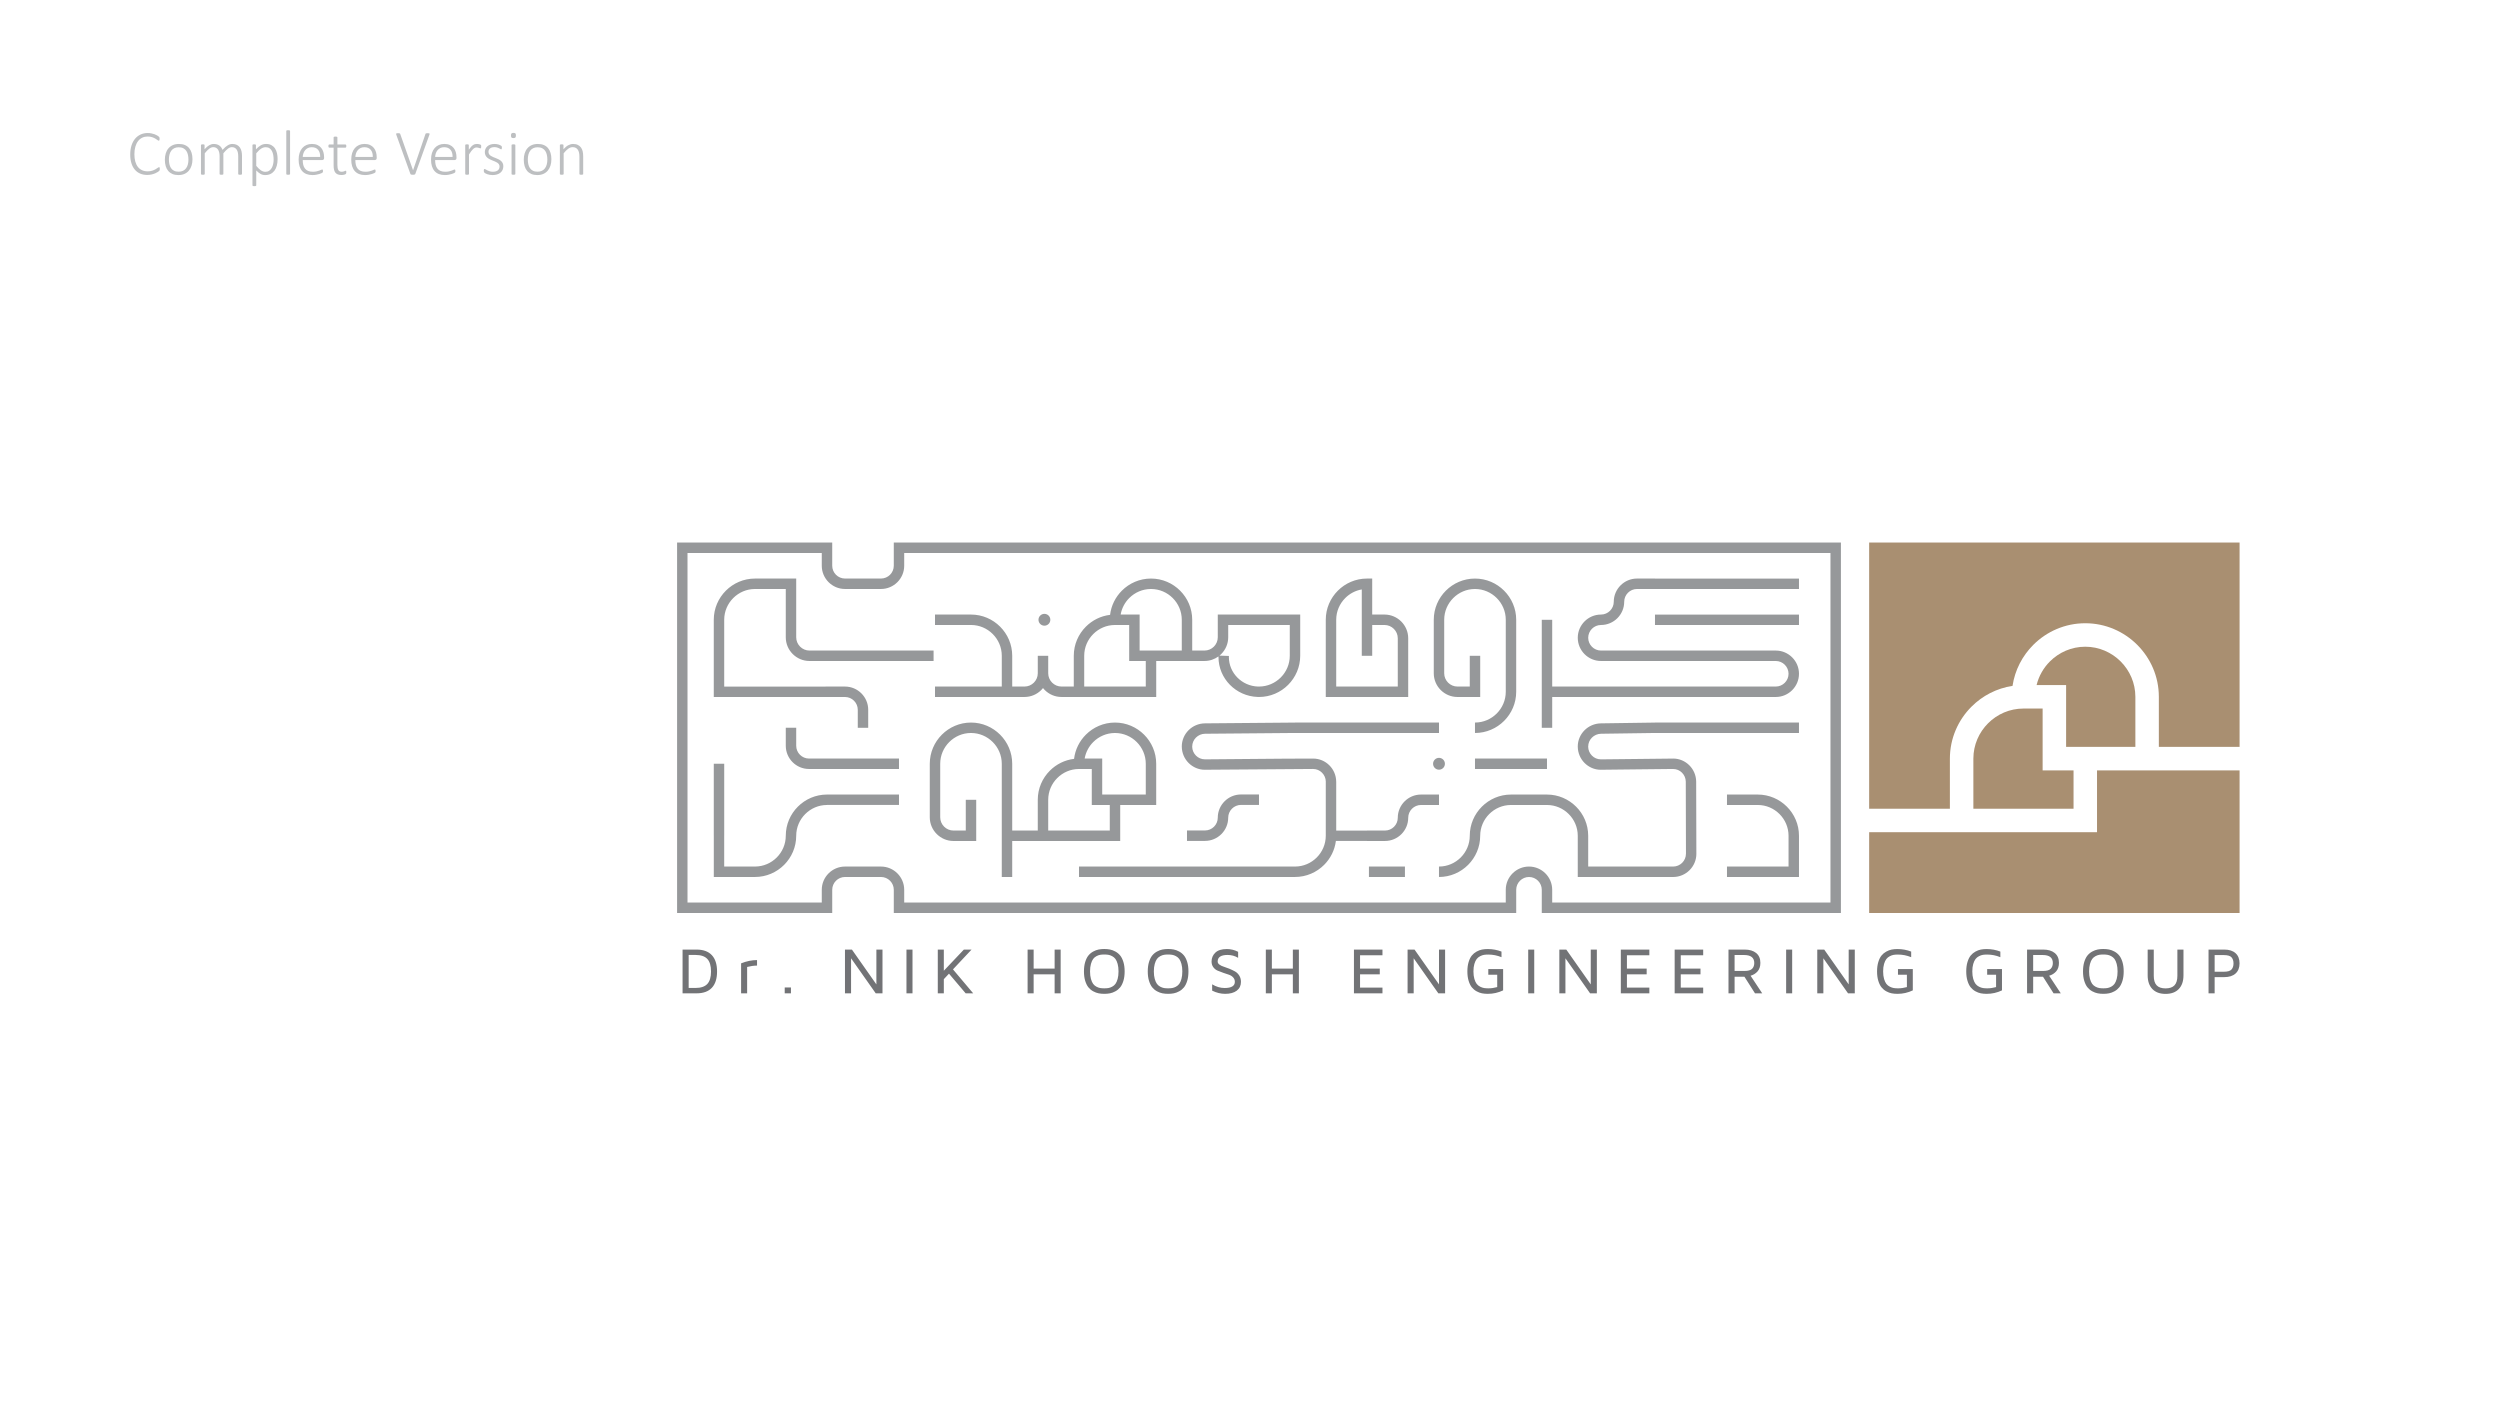 <?xml version="1.0" encoding="UTF-8"?>
<!-- Creator: CorelDRAW -->
<svg xmlns="http://www.w3.org/2000/svg" xmlns:xlink="http://www.w3.org/1999/xlink" xmlns:xodm="http://www.corel.com/coreldraw/odm/2003" xml:space="preserve" width="162.56mm" height="91.44mm" version="1.1" style="shape-rendering:geometricPrecision; text-rendering:geometricPrecision; image-rendering:optimizeQuality; fill-rule:evenodd; clip-rule:evenodd" viewBox="0 0 16255.98 9143.98">
 <defs>
  <style type="text/css">
   <![CDATA[
    .fil3 {fill:#A98F71}
    .fil0 {fill:#BDBFC1;fill-rule:nonzero}
    .fil1 {fill:#96989A;fill-rule:nonzero}
    .fil2 {fill:#727376;fill-rule:nonzero}
   ]]>
  </style>
 </defs>
 <g id="Layer_x0020_1">
  <g id="_1840810220272">
   <path class="fil0" d="M1038.93 1098.66c0,1.56 -0.07,2.9 -0.21,4.17 -0.14,1.2 -0.35,2.33 -0.63,3.24 -0.28,0.99 -0.64,1.91 -1.13,2.68 -0.49,0.85 -1.34,1.91 -2.68,3.25 -1.34,1.27 -4.16,3.39 -8.61,6.35 -4.37,2.96 -9.95,5.86 -16.65,8.75 -6.63,2.82 -14.32,5.29 -23.07,7.34 -8.68,2.04 -18.28,3.1 -28.72,3.1 -16.86,0 -32.1,-2.89 -45.72,-8.75 -13.69,-5.85 -25.26,-14.46 -34.85,-25.75 -9.6,-11.29 -17.01,-25.19 -22.16,-41.7 -5.15,-16.51 -7.76,-35.42 -7.76,-56.58 0,-21.81 2.75,-41.28 8.26,-58.57 5.5,-17.28 13.26,-31.96 23.28,-44.02 10.02,-12 22.01,-21.24 35.98,-27.66 14.04,-6.42 29.5,-9.59 46.43,-9.59 8.04,0 15.8,0.77 23.28,2.25 7.55,1.48 14.47,3.39 20.82,5.65 6.35,2.33 11.99,4.94 17.07,7.97 5.01,2.96 8.47,5.36 10.3,7.2 1.91,1.83 3.04,3.17 3.53,4.02 0.49,0.77 0.85,1.76 1.13,2.75 0.28,1.06 0.49,2.26 0.63,3.6 0.14,1.27 0.21,2.75 0.21,4.44 0,1.91 -0.07,3.67 -0.28,5.08 -0.21,1.49 -0.56,2.76 -1.06,3.74 -0.49,1.06 -1.05,1.84 -1.76,2.4 -0.7,0.57 -1.55,0.85 -2.47,0.85 -1.97,0 -4.66,-1.41 -8.18,-4.23 -3.53,-2.76 -8.19,-5.93 -13.9,-9.32 -5.72,-3.46 -12.7,-6.56 -21.03,-9.31 -8.25,-2.82 -18.13,-4.23 -29.63,-4.23 -12.56,0 -24.06,2.54 -34.57,7.54 -10.52,5.01 -19.48,12.42 -27.03,22.23 -7.54,9.74 -13.4,21.8 -17.56,36.12 -4.24,14.33 -6.35,30.84 -6.35,49.39 0,17.78 1.9,33.59 5.78,47.34 3.88,13.76 9.46,25.4 16.79,34.86 7.34,9.38 16.37,16.58 27.17,21.59 10.72,4.94 23,7.41 36.62,7.41 11.21,0 20.95,-1.41 29.35,-4.24 8.32,-2.75 15.45,-5.92 21.45,-9.31 5.92,-3.46 10.79,-6.56 14.6,-9.31 3.74,-2.83 6.7,-4.24 8.75,-4.24 0.85,0 1.55,0.14 2.12,0.5 0.56,0.35 0.98,0.99 1.34,1.9 0.35,0.85 0.63,2.05 0.84,3.6 0.21,1.48 0.28,3.32 0.28,5.5zm212.59 -63.42c0,14.88 -1.91,28.57 -5.79,41.13 -3.88,12.56 -9.6,23.42 -17.29,32.67 -7.62,9.24 -17.21,16.44 -28.64,21.59 -11.43,5.15 -24.7,7.76 -39.87,7.76 -14.6,0 -27.44,-2.33 -38.38,-6.92 -10.93,-4.65 -20.11,-11.22 -27.51,-19.82 -7.34,-8.61 -12.92,-19.05 -16.51,-31.33 -3.67,-12.28 -5.51,-26.11 -5.51,-41.56 0,-14.88 1.91,-28.57 5.72,-41.13 3.74,-12.56 9.45,-23.42 17.14,-32.53 7.62,-9.17 17.22,-16.29 28.65,-21.45 11.43,-5.08 24.76,-7.62 40.07,-7.62 14.61,0 27.45,2.26 38.39,6.85 10.93,4.51 20.1,11.08 27.37,19.68 7.34,8.61 12.84,19.05 16.58,31.33 3.74,12.28 5.58,26.03 5.58,41.35zm-26.25 2.25c0,-10.58 -1.06,-20.67 -3.11,-30.34 -2.04,-9.59 -5.5,-18.13 -10.3,-25.47 -4.79,-7.4 -11.29,-13.19 -19.4,-17.56 -8.11,-4.31 -18.2,-6.5 -30.27,-6.5 -11.15,0 -20.74,1.98 -28.85,6 -8.12,3.95 -14.75,9.53 -19.9,16.58 -5.15,7.13 -8.96,15.45 -11.43,25.12 -2.47,9.6 -3.74,20.04 -3.74,31.19 0,10.72 1.06,20.95 3.1,30.62 2.05,9.73 5.51,18.2 10.31,25.54 4.79,7.26 11.28,13.05 19.4,17.28 8.11,4.31 18.2,6.42 30.27,6.42 11.14,0 20.74,-1.97 28.85,-5.99 8.12,-3.95 14.75,-9.46 19.9,-16.51 5.15,-6.99 8.96,-15.31 11.43,-24.98 2.47,-9.67 3.74,-20.11 3.74,-31.4zm348.19 93.42c0,0.84 -0.21,1.55 -0.63,2.26 -0.43,0.7 -1.06,1.27 -1.98,1.62 -0.85,0.42 -2.12,0.77 -3.67,1.06 -1.62,0.28 -3.53,0.42 -5.85,0.42 -2.54,0 -4.52,-0.14 -6.14,-0.42 -1.55,-0.29 -2.82,-0.64 -3.81,-1.06 -0.99,-0.35 -1.63,-0.92 -1.98,-1.62 -0.35,-0.71 -0.49,-1.42 -0.49,-2.26l0 -115.22c0,-8.82 -0.78,-16.86 -2.4,-24.06 -1.55,-7.26 -4.02,-13.47 -7.41,-18.62 -3.39,-5.15 -7.69,-9.18 -12.84,-12 -5.15,-2.82 -11.22,-4.23 -18.27,-4.23 -8.68,0 -17.5,3.38 -26.32,10.16 -8.89,6.7 -18.7,16.65 -29.28,29.77l0 134.2c0,0.84 -0.21,1.55 -0.64,2.26 -0.42,0.7 -1.05,1.27 -1.97,1.62 -0.92,0.42 -2.12,0.77 -3.74,1.06 -1.62,0.28 -3.6,0.42 -5.93,0.42 -2.33,0 -4.3,-0.14 -5.92,-0.42 -1.63,-0.29 -2.9,-0.64 -3.89,-1.06 -0.91,-0.35 -1.62,-0.92 -1.97,-1.62 -0.35,-0.71 -0.49,-1.42 -0.49,-2.26l0 -115.22c0,-8.82 -0.85,-16.86 -2.47,-24.06 -1.7,-7.26 -4.17,-13.47 -7.55,-18.62 -3.39,-5.15 -7.62,-9.18 -12.84,-12 -5.15,-2.82 -11.22,-4.23 -18.28,-4.23 -8.68,0 -17.43,3.38 -26.32,10.16 -8.89,6.7 -18.62,16.65 -29.06,29.77l0 134.2c0,0.84 -0.22,1.55 -0.64,2.26 -0.42,0.7 -1.06,1.27 -1.97,1.62 -0.85,0.42 -2.12,0.77 -3.67,1.06 -1.63,0.28 -3.6,0.42 -6.07,0.42 -2.4,0 -4.3,-0.14 -5.93,-0.42 -1.55,-0.29 -2.82,-0.64 -3.81,-0.99 -0.99,-0.42 -1.62,-0.99 -1.97,-1.69 -0.36,-0.71 -0.5,-1.42 -0.5,-2.26l0 -186.97c0,-0.85 0.14,-1.56 0.5,-2.26 0.35,-0.71 0.98,-1.27 1.97,-1.76 0.99,-0.5 2.19,-0.85 3.6,-1.06 1.48,-0.21 3.39,-0.29 5.72,-0.29 2.32,0 4.23,0.08 5.78,0.29 1.48,0.21 2.68,0.56 3.46,1.06 0.85,0.49 1.41,1.05 1.76,1.76 0.36,0.7 0.5,1.41 0.5,2.26l0 26.46c10.79,-12.07 21.02,-20.82 30.62,-26.25 9.66,-5.43 19.26,-8.12 28.78,-8.12 7.91,0 14.89,0.92 21.03,2.83 6.14,1.83 11.5,4.51 16.23,7.9 4.65,3.39 8.67,7.41 11.99,12.13 3.32,4.73 6,9.95 8.04,15.6 6.5,-7.2 12.63,-13.27 18.35,-18.21 5.71,-4.86 11.15,-8.82 16.3,-11.85 5.15,-2.96 10.16,-5.08 14.95,-6.42 4.87,-1.34 9.6,-1.98 14.33,-1.98 11.71,0 21.59,2.05 29.63,6.21 8.04,4.17 14.53,9.74 19.4,16.73 4.94,7.05 8.4,15.24 10.59,24.62 2.11,9.38 3.17,19.33 3.17,29.77l0 117.55zm231.56 -96.52c0,16.01 -1.77,30.41 -5.29,43.25 -3.53,12.77 -8.68,23.71 -15.53,32.67 -6.84,8.89 -15.24,15.87 -25.32,20.74 -10.09,4.87 -21.59,7.34 -34.58,7.34 -5.5,0 -10.65,-0.57 -15.52,-1.77 -4.8,-1.13 -9.52,-2.96 -14.18,-5.5 -4.59,-2.47 -9.24,-5.57 -13.83,-9.24 -4.66,-3.74 -9.52,-8.26 -14.6,-13.48l0 96.59c0,0.85 -0.22,1.55 -0.64,2.26 -0.42,0.7 -1.06,1.27 -1.97,1.76 -0.85,0.5 -2.12,0.85 -3.67,1.06 -1.63,0.21 -3.6,0.28 -6.07,0.28 -2.4,0 -4.3,-0.07 -5.93,-0.28 -1.55,-0.21 -2.82,-0.56 -3.81,-1.06 -0.99,-0.49 -1.62,-1.06 -1.97,-1.76 -0.36,-0.71 -0.5,-1.41 -0.5,-2.26l0 -261.05c0,-0.99 0.14,-1.77 0.5,-2.47 0.35,-0.71 0.98,-1.27 1.9,-1.63 0.85,-0.42 2.05,-0.77 3.46,-0.98 1.48,-0.21 3.24,-0.29 5.29,-0.29 2.05,0 3.81,0.08 5.15,0.29 1.41,0.21 2.54,0.56 3.53,0.91 0.92,0.43 1.62,0.99 2.05,1.7 0.42,0.63 0.63,1.48 0.63,2.47l0 26.81c5.79,-5.93 11.29,-11.08 16.51,-15.38 5.29,-4.38 10.51,-7.98 15.73,-10.87 5.3,-2.89 10.66,-5.01 16.16,-6.42 5.5,-1.34 11.36,-2.05 17.57,-2.05 13.55,0 25.05,2.62 34.57,7.77 9.53,5.15 17.29,12.2 23.28,21.16 6,8.96 10.38,19.41 13.06,31.33 2.68,11.92 4.02,24.62 4.02,38.1zm-25.82 3.95c0,-10.44 -0.85,-20.53 -2.47,-30.27 -1.7,-9.66 -4.45,-18.34 -8.4,-25.89 -3.95,-7.55 -9.17,-13.62 -15.73,-18.13 -6.57,-4.59 -14.82,-6.85 -24.77,-6.85 -4.94,0 -9.81,0.71 -14.53,2.05 -4.8,1.41 -9.67,3.67 -14.61,6.84 -5.01,3.18 -10.16,7.2 -15.52,12.28 -5.43,5.01 -11.08,11.22 -17,18.62l0 81.42c10.37,12.56 20.25,22.16 29.7,28.79 9.45,6.7 19.33,10.02 29.7,10.02 9.53,0 17.71,-2.33 24.56,-6.91 6.84,-4.59 12.34,-10.66 16.65,-18.21 4.3,-7.48 7.41,-15.94 9.38,-25.4 2.05,-9.38 3.04,-18.84 3.04,-28.36zm106.89 92.57c0,0.84 -0.22,1.55 -0.64,2.26 -0.42,0.7 -1.06,1.27 -1.97,1.62 -0.85,0.42 -2.12,0.77 -3.67,1.06 -1.63,0.28 -3.6,0.42 -6.07,0.42 -2.4,0 -4.3,-0.14 -5.93,-0.42 -1.55,-0.29 -2.82,-0.64 -3.81,-1.06 -0.99,-0.35 -1.62,-0.92 -1.97,-1.62 -0.36,-0.71 -0.5,-1.42 -0.5,-2.26l0 -278.84c0,-0.84 0.14,-1.55 0.5,-2.25 0.35,-0.71 0.98,-1.27 1.97,-1.77 0.99,-0.49 2.26,-0.84 3.81,-1.06 1.63,-0.21 3.53,-0.28 5.93,-0.28 2.47,0 4.44,0.07 6.07,0.28 1.55,0.22 2.82,0.57 3.67,1.06 0.91,0.5 1.55,1.06 1.97,1.77 0.42,0.7 0.64,1.41 0.64,2.25l0 278.84zm221.25 -103.37c0,5.01 -1.34,8.4 -3.95,10.24 -2.61,1.9 -5.15,2.82 -7.62,2.82l-127.28 0c0,11.57 1.13,22.01 3.39,31.39 2.25,9.39 6.06,17.36 11.29,24.06 5.22,6.71 11.99,11.79 20.39,15.38 8.39,3.6 18.69,5.37 30.97,5.37 8.68,0 16.44,-0.78 23.28,-2.33 6.92,-1.48 12.84,-3.18 17.85,-5.08 5.08,-1.91 9.17,-3.6 12.42,-5.08 3.25,-1.55 5.5,-2.33 6.91,-2.33 0.85,0 1.56,0.21 2.26,0.64 0.71,0.42 1.27,1.05 1.63,1.9 0.42,0.92 0.77,2.05 0.98,3.46 0.21,1.34 0.29,3.03 0.29,5.08 0,0.99 -0.08,1.9 -0.22,2.82 -0.14,0.85 -0.28,1.69 -0.49,2.47 -0.21,0.7 -0.56,1.48 -0.92,2.12 -0.42,0.7 -0.99,1.41 -1.69,2.04 -0.71,0.71 -2.82,1.91 -6.42,3.67 -3.53,1.76 -8.26,3.53 -14.04,5.29 -5.79,1.77 -12.49,3.39 -20.11,4.8 -7.69,1.41 -15.95,2.12 -24.76,2.12 -14.47,0 -27.24,-2.19 -38.39,-6.49 -11.21,-4.38 -20.6,-10.8 -28.15,-19.27 -7.55,-8.46 -13.33,-18.98 -17.28,-31.46 -3.88,-12.56 -5.86,-27.1 -5.86,-43.68 0,-15.8 2.05,-29.98 6.07,-42.54 4.09,-12.56 9.88,-23.21 17.5,-31.96 7.54,-8.75 16.72,-15.38 27.37,-20.04 10.65,-4.59 22.58,-6.92 35.63,-6.92 14.04,0 26.04,2.33 35.98,7.06 9.88,4.66 18.07,10.94 24.49,18.91 6.42,7.9 11.07,17.07 14.04,27.59 2.96,10.44 4.44,21.44 4.44,33.02l0 4.93zm-25.4 -7.26c0.43,-19.83 -4.16,-35.28 -13.62,-46.36 -9.45,-11.14 -23.28,-16.72 -41.48,-16.72 -9.31,0 -17.57,1.77 -24.63,5.22 -7.05,3.53 -13.05,8.19 -17.92,13.97 -4.86,5.72 -8.67,12.42 -11.28,20.11 -2.62,7.62 -4.1,15.52 -4.52,23.78l113.45 0zm169.9 99.2c0,2.89 -0.21,5.29 -0.71,7.05 -0.49,1.84 -1.27,3.25 -2.32,4.31 -0.99,0.99 -2.54,1.97 -4.52,2.89 -1.98,0.85 -4.3,1.62 -6.91,2.26 -2.62,0.63 -5.44,1.13 -8.33,1.48 -2.89,0.35 -5.72,0.49 -8.47,0.49 -9.24,0 -17.07,-1.27 -23.56,-3.74 -6.49,-2.47 -11.78,-6.2 -15.95,-11.21 -4.09,-5.08 -7.12,-11.43 -8.96,-19.2 -1.9,-7.69 -2.82,-16.79 -2.82,-27.23l0 -116.42 -27.73 0c-1.9,0 -3.39,-0.84 -4.51,-2.54 -1.06,-1.76 -1.63,-4.3 -1.63,-7.76 0,-1.76 0.14,-3.31 0.43,-4.58 0.28,-1.27 0.7,-2.4 1.2,-3.32 0.56,-0.85 1.2,-1.48 1.97,-1.9 0.78,-0.43 1.62,-0.64 2.54,-0.64l27.73 0 0 -45.86c0,-0.85 0.14,-1.55 0.49,-2.26 0.36,-0.7 0.99,-1.27 1.98,-1.76 0.99,-0.49 2.26,-0.85 3.81,-1.06 1.62,-0.21 3.53,-0.28 5.93,-0.28 2.47,0 4.44,0.07 6.06,0.28 1.56,0.21 2.83,0.57 3.67,1.06 0.92,0.49 1.55,1.06 1.98,1.76 0.42,0.71 0.63,1.41 0.63,2.26l0 45.86 51.79 0c0.99,0 1.83,0.21 2.61,0.64 0.71,0.42 1.41,1.05 1.98,1.9 0.49,0.92 0.91,2.05 1.2,3.32 0.28,1.27 0.42,2.82 0.42,4.58 0,3.46 -0.57,6 -1.76,7.76 -1.2,1.7 -2.69,2.54 -4.45,2.54l-51.79 0 0 113.03c0,14.19 2.05,24.98 6.14,32.46 4.02,7.41 11.5,11.15 22.23,11.15 3.31,0 6.35,-0.36 9.03,-1.06 2.68,-0.64 5.08,-1.41 7.12,-2.26 2.12,-0.85 3.81,-1.55 5.29,-2.26 1.49,-0.7 2.76,-1.06 3.81,-1.06 0.71,0 1.35,0.15 1.91,0.43 0.56,0.28 0.99,0.77 1.34,1.55 0.35,0.78 0.64,1.76 0.85,2.89 0.21,1.2 0.28,2.68 0.28,4.45zm197.62 -91.94c0,5.01 -1.34,8.4 -3.95,10.24 -2.61,1.9 -5.15,2.82 -7.62,2.82l-127.28 0c0,11.57 1.13,22.01 3.39,31.39 2.25,9.39 6.06,17.36 11.29,24.06 5.22,6.71 11.99,11.79 20.39,15.38 8.39,3.6 18.69,5.37 30.97,5.37 8.68,0 16.44,-0.78 23.28,-2.33 6.92,-1.48 12.84,-3.18 17.85,-5.08 5.08,-1.91 9.17,-3.6 12.42,-5.08 3.25,-1.55 5.5,-2.33 6.91,-2.33 0.85,0 1.56,0.21 2.26,0.64 0.71,0.42 1.27,1.05 1.63,1.9 0.42,0.92 0.77,2.05 0.98,3.46 0.21,1.34 0.29,3.03 0.29,5.08 0,0.99 -0.08,1.9 -0.22,2.82 -0.14,0.85 -0.28,1.69 -0.49,2.47 -0.21,0.7 -0.56,1.48 -0.92,2.12 -0.42,0.7 -0.99,1.41 -1.69,2.04 -0.71,0.71 -2.82,1.91 -6.42,3.67 -3.53,1.76 -8.26,3.53 -14.04,5.29 -5.79,1.77 -12.49,3.39 -20.11,4.8 -7.69,1.41 -15.95,2.12 -24.76,2.12 -14.47,0 -27.24,-2.19 -38.39,-6.49 -11.21,-4.38 -20.6,-10.8 -28.15,-19.27 -7.55,-8.46 -13.33,-18.98 -17.28,-31.46 -3.88,-12.56 -5.86,-27.1 -5.86,-43.68 0,-15.8 2.05,-29.98 6.07,-42.54 4.09,-12.56 9.88,-23.21 17.5,-31.96 7.54,-8.75 16.72,-15.38 27.37,-20.04 10.65,-4.59 22.58,-6.92 35.63,-6.92 14.04,0 26.04,2.33 35.98,7.06 9.88,4.66 18.07,10.94 24.49,18.91 6.42,7.9 11.07,17.07 14.04,27.59 2.96,10.44 4.44,21.44 4.44,33.02l0 4.93zm-25.4 -7.26c0.43,-19.83 -4.16,-35.28 -13.62,-46.36 -9.45,-11.14 -23.28,-16.72 -41.48,-16.72 -9.31,0 -17.57,1.77 -24.63,5.22 -7.05,3.53 -13.05,8.19 -17.92,13.97 -4.86,5.72 -8.67,12.42 -11.28,20.11 -2.62,7.62 -4.1,15.52 -4.52,23.78l113.45 0zm276.58 110.2c-0.42,1.13 -1.06,2.05 -1.83,2.83 -0.85,0.7 -1.91,1.34 -3.25,1.69 -1.27,0.42 -2.89,0.78 -4.73,0.99 -1.9,0.21 -3.95,0.28 -6.35,0.28 -1.62,0 -3.17,0 -4.51,-0.07 -1.41,-0.07 -2.61,-0.21 -3.74,-0.42 -1.06,-0.22 -2.05,-0.5 -2.9,-0.78 -0.84,-0.21 -1.55,-0.56 -2.25,-0.99 -0.71,-0.42 -1.27,-0.91 -1.7,-1.48 -0.35,-0.56 -0.7,-1.2 -0.98,-2.05l-91.66 -254.56c-0.84,-2.11 -1.19,-3.81 -1.12,-5.08 0.07,-1.34 0.56,-2.33 1.55,-3.03 0.99,-0.64 2.4,-1.13 4.3,-1.34 1.98,-0.21 4.52,-0.28 7.69,-0.28 2.61,0 4.73,0.07 6.28,0.28 1.55,0.21 2.82,0.56 3.74,0.99 0.85,0.35 1.55,0.91 2.05,1.62 0.49,0.7 0.91,1.55 1.34,2.47l83.18 235.58 0.21 0 80.44 -235.58c0.28,-0.92 0.63,-1.77 1.06,-2.47 0.42,-0.71 1.12,-1.27 2.18,-1.62 1.06,-0.43 2.47,-0.78 4.24,-0.99 1.83,-0.21 4.16,-0.28 7.12,-0.28 3.18,0 5.72,0.14 7.55,0.42 1.91,0.28 3.25,0.77 3.95,1.41 0.78,0.71 1.13,1.69 1.06,2.89 -0.07,1.27 -0.49,2.9 -1.34,5.01l-91.58 254.56zm267.61 -102.94c0,5.01 -1.34,8.4 -3.95,10.24 -2.61,1.9 -5.15,2.82 -7.62,2.82l-127.28 0c0,11.57 1.13,22.01 3.39,31.39 2.25,9.39 6.06,17.36 11.29,24.06 5.22,6.71 11.99,11.79 20.39,15.38 8.39,3.6 18.69,5.37 30.97,5.37 8.68,0 16.44,-0.78 23.28,-2.33 6.92,-1.48 12.84,-3.18 17.85,-5.08 5.08,-1.91 9.17,-3.6 12.42,-5.08 3.25,-1.55 5.5,-2.33 6.91,-2.33 0.85,0 1.56,0.21 2.26,0.64 0.71,0.42 1.27,1.05 1.63,1.9 0.42,0.92 0.77,2.05 0.98,3.46 0.21,1.34 0.29,3.03 0.29,5.08 0,0.99 -0.08,1.9 -0.22,2.82 -0.14,0.85 -0.28,1.69 -0.49,2.47 -0.21,0.7 -0.56,1.48 -0.92,2.12 -0.42,0.7 -0.99,1.41 -1.69,2.04 -0.71,0.71 -2.82,1.91 -6.42,3.67 -3.53,1.76 -8.26,3.53 -14.04,5.29 -5.79,1.77 -12.49,3.39 -20.11,4.8 -7.69,1.41 -15.95,2.12 -24.76,2.12 -14.47,0 -27.24,-2.19 -38.39,-6.49 -11.21,-4.38 -20.6,-10.8 -28.15,-19.27 -7.55,-8.46 -13.33,-18.98 -17.28,-31.46 -3.88,-12.56 -5.86,-27.1 -5.86,-43.68 0,-15.8 2.05,-29.98 6.07,-42.54 4.09,-12.56 9.88,-23.21 17.5,-31.96 7.54,-8.75 16.72,-15.38 27.37,-20.04 10.65,-4.59 22.58,-6.92 35.63,-6.92 14.04,0 26.04,2.33 35.98,7.06 9.88,4.66 18.07,10.94 24.49,18.91 6.42,7.9 11.07,17.07 14.04,27.59 2.96,10.44 4.44,21.44 4.44,33.02l0 4.93zm-25.4 -7.26c0.43,-19.83 -4.16,-35.28 -13.62,-46.36 -9.45,-11.14 -23.28,-16.72 -41.48,-16.72 -9.31,0 -17.57,1.77 -24.63,5.22 -7.05,3.53 -13.05,8.19 -17.92,13.97 -4.86,5.72 -8.67,12.42 -11.28,20.11 -2.62,7.62 -4.1,15.52 -4.52,23.78l113.45 0zm185.92 -67.17c0,2.05 -0.07,3.81 -0.21,5.29 -0.14,1.41 -0.36,2.61 -0.71,3.46 -0.35,0.92 -0.77,1.62 -1.27,2.11 -0.49,0.5 -1.13,0.71 -1.97,0.71 -1.2,0 -2.68,-0.28 -4.31,-0.92 -1.69,-0.63 -3.6,-1.27 -5.78,-1.97 -2.19,-0.71 -4.66,-1.34 -7.27,-1.98 -2.61,-0.63 -5.5,-0.92 -8.68,-0.92 -3.67,0 -7.34,0.78 -10.93,2.4 -3.6,1.63 -7.34,4.17 -11.29,7.69 -3.88,3.53 -8.05,8.26 -12.35,14.04 -4.37,5.86 -9.17,12.99 -14.39,21.45l0 126.44c0,0.84 -0.22,1.55 -0.64,2.26 -0.42,0.7 -1.06,1.27 -1.97,1.69 -0.85,0.35 -2.12,0.7 -3.67,0.99 -1.63,0.28 -3.6,0.42 -6.07,0.42 -2.4,0 -4.3,-0.14 -5.93,-0.42 -1.55,-0.29 -2.82,-0.64 -3.81,-0.99 -0.99,-0.42 -1.62,-0.99 -1.97,-1.69 -0.36,-0.71 -0.5,-1.42 -0.5,-2.26l0 -186.97c0,-0.85 0.14,-1.56 0.5,-2.26 0.35,-0.71 0.98,-1.27 1.97,-1.76 0.99,-0.5 2.19,-0.85 3.6,-1.06 1.48,-0.21 3.39,-0.29 5.72,-0.29 2.32,0 4.23,0.08 5.78,0.29 1.48,0.21 2.68,0.56 3.46,1.06 0.85,0.49 1.41,1.05 1.76,1.76 0.36,0.7 0.5,1.41 0.5,2.26l0 29.56c5.43,-7.9 10.37,-14.32 14.88,-19.19 4.59,-4.8 8.89,-8.61 13.06,-11.29 4.16,-2.75 8.18,-4.59 12.06,-5.5 3.95,-0.99 7.97,-1.49 12.14,-1.49 1.76,0 3.81,0.08 6.21,0.29 2.32,0.21 4.79,0.63 7.47,1.13 2.76,0.56 5.15,1.2 7.27,1.97 2.12,0.78 3.6,1.48 4.45,2.05 0.84,0.63 1.41,1.2 1.62,1.69 0.28,0.42 0.56,1.06 0.78,1.84 0.21,0.77 0.35,1.76 0.42,3.1 0.07,1.27 0.07,2.96 0.07,5.01zm144 127.84c0,8.97 -1.62,16.94 -4.94,24.06 -3.32,7.06 -8.04,13.13 -14.18,18.07 -6.14,5.01 -13.48,8.75 -22.01,11.36 -8.61,2.61 -18,3.95 -28.37,3.95 -6.49,0 -12.63,-0.5 -18.41,-1.56 -5.79,-1.05 -11.01,-2.32 -15.74,-3.95 -4.65,-1.55 -8.6,-3.24 -11.85,-5.01 -3.25,-1.83 -5.64,-3.38 -7.13,-4.79 -1.55,-1.34 -2.68,-3.11 -3.31,-5.15 -0.71,-2.05 -1.06,-4.8 -1.06,-8.26 0,-1.76 0.14,-3.32 0.42,-4.73 0.29,-1.34 0.64,-2.54 1.06,-3.45 0.35,-0.99 0.92,-1.7 1.62,-2.19 0.71,-0.49 1.49,-0.71 2.26,-0.71 1.55,0 3.74,0.99 6.63,2.9 2.9,1.9 6.57,3.95 10.87,6.21 4.37,2.25 9.52,4.3 15.52,6.2 6,1.91 12.91,2.9 20.82,2.9 6.35,0 12.13,-0.71 17.35,-2.05 5.29,-1.41 9.81,-3.46 13.69,-6.21 3.88,-2.75 6.84,-6.28 9.03,-10.58 2.12,-4.38 3.18,-9.39 3.18,-15.17 0,-5.79 -1.42,-10.65 -4.17,-14.68 -2.75,-4.02 -6.35,-7.47 -10.79,-10.44 -4.52,-2.96 -9.6,-5.57 -15.31,-7.83 -5.72,-2.33 -11.57,-4.66 -17.57,-7.06 -6,-2.39 -11.85,-5.08 -17.57,-7.97 -5.71,-2.89 -10.79,-6.42 -15.31,-10.51 -4.44,-4.16 -8.04,-9.1 -10.79,-14.89 -2.76,-5.78 -4.17,-12.77 -4.17,-20.88 0,-6.49 1.27,-12.84 3.74,-19.12 2.47,-6.28 6.28,-11.86 11.43,-16.87 5.15,-4.93 11.79,-8.96 19.83,-11.99 8.04,-3.03 17.57,-4.52 28.64,-4.52 4.66,0 9.32,0.36 13.9,1.13 4.66,0.78 8.82,1.77 12.63,2.97 3.81,1.27 7.06,2.61 9.81,4.02 2.75,1.41 4.87,2.68 6.28,3.81 1.48,1.06 2.4,1.97 2.89,2.75 0.5,0.78 0.85,1.55 1.06,2.4 0.21,0.85 0.35,1.83 0.49,3.03 0.15,1.13 0.22,2.54 0.22,4.24 0,1.69 -0.07,3.17 -0.29,4.44 -0.21,1.34 -0.56,2.47 -0.98,3.46 -0.36,0.99 -0.92,1.69 -1.56,2.19 -0.56,0.49 -1.34,0.7 -2.11,0.7 -1.13,0 -2.75,-0.77 -5.01,-2.26 -2.19,-1.48 -5.08,-3.17 -8.68,-4.94 -3.53,-1.76 -7.83,-3.45 -12.77,-4.93 -4.94,-1.49 -10.66,-2.26 -17.15,-2.26 -6.49,0 -12.2,0.77 -17.07,2.26 -4.87,1.55 -8.89,3.66 -12.07,6.42 -3.17,2.75 -5.57,5.99 -7.12,9.66 -1.62,3.74 -2.4,7.76 -2.4,12.21 0,6 1.41,11.15 4.16,15.24 2.75,4.16 6.35,7.76 10.94,10.79 4.51,3.04 9.73,5.72 15.52,8.05 5.79,2.32 11.64,4.65 17.64,6.98 6,2.4 11.85,4.94 17.64,7.76 5.78,2.82 11,6.28 15.52,10.23 4.59,4.02 8.18,8.82 10.94,14.4 2.75,5.57 4.16,12.27 4.16,20.17z"></path>
   <path class="fil0" d="M3350.95 1130.91c0,0.84 -0.22,1.55 -0.64,2.26 -0.42,0.7 -1.06,1.27 -1.97,1.69 -0.85,0.35 -2.12,0.7 -3.67,0.99 -1.63,0.28 -3.6,0.42 -6.07,0.42 -2.4,0 -4.3,-0.14 -5.93,-0.42 -1.55,-0.29 -2.82,-0.64 -3.81,-0.99 -0.99,-0.42 -1.62,-0.99 -1.97,-1.69 -0.36,-0.71 -0.5,-1.42 -0.5,-2.26l0 -186.97c0,-0.85 0.14,-1.56 0.5,-2.26 0.35,-0.71 0.98,-1.27 1.97,-1.76 0.99,-0.5 2.26,-0.85 3.81,-1.06 1.63,-0.21 3.53,-0.29 5.93,-0.29 2.47,0 4.44,0.08 6.07,0.29 1.55,0.21 2.82,0.56 3.67,1.06 0.91,0.49 1.55,1.05 1.97,1.76 0.42,0.7 0.64,1.41 0.64,2.26l0 186.97zm3.81 -250.05c0,6.7 -1.2,11.22 -3.53,13.55 -2.33,2.33 -6.56,3.53 -12.77,3.53 -6.07,0 -10.23,-1.13 -12.49,-3.46 -2.26,-2.26 -3.39,-6.7 -3.39,-13.41 0,-6.63 1.2,-11.15 3.53,-13.47 2.33,-2.33 6.56,-3.53 12.77,-3.53 6.07,0 10.23,1.13 12.49,3.46 2.26,2.25 3.39,6.7 3.39,13.33zm230.57 154.38c0,14.88 -1.91,28.57 -5.79,41.13 -3.88,12.56 -9.6,23.42 -17.29,32.67 -7.62,9.24 -17.21,16.44 -28.64,21.59 -11.43,5.15 -24.7,7.76 -39.87,7.76 -14.6,0 -27.44,-2.33 -38.38,-6.92 -10.93,-4.65 -20.11,-11.22 -27.51,-19.82 -7.34,-8.61 -12.92,-19.05 -16.51,-31.33 -3.67,-12.28 -5.51,-26.11 -5.51,-41.56 0,-14.88 1.91,-28.57 5.72,-41.13 3.74,-12.56 9.45,-23.42 17.14,-32.53 7.62,-9.17 17.22,-16.29 28.65,-21.45 11.43,-5.08 24.76,-7.62 40.07,-7.62 14.61,0 27.45,2.26 38.39,6.85 10.93,4.51 20.1,11.08 27.37,19.68 7.34,8.61 12.84,19.05 16.58,31.33 3.74,12.28 5.58,26.03 5.58,41.35zm-26.25 2.25c0,-10.58 -1.06,-20.67 -3.11,-30.34 -2.04,-9.59 -5.5,-18.13 -10.3,-25.47 -4.79,-7.4 -11.29,-13.19 -19.4,-17.56 -8.11,-4.31 -18.2,-6.5 -30.27,-6.5 -11.15,0 -20.74,1.98 -28.85,6 -8.12,3.95 -14.75,9.53 -19.9,16.58 -5.15,7.13 -8.96,15.45 -11.43,25.12 -2.47,9.6 -3.74,20.04 -3.74,31.19 0,10.72 1.06,20.95 3.1,30.62 2.05,9.73 5.51,18.2 10.31,25.54 4.79,7.26 11.28,13.05 19.4,17.28 8.11,4.31 18.2,6.42 30.27,6.42 11.14,0 20.74,-1.97 28.85,-5.99 8.12,-3.95 14.75,-9.46 19.9,-16.51 5.15,-6.99 8.96,-15.31 11.43,-24.98 2.47,-9.67 3.74,-20.11 3.74,-31.4zm233.05 93.42c0,0.84 -0.22,1.55 -0.64,2.26 -0.42,0.7 -1.06,1.27 -1.98,1.62 -0.84,0.42 -2.11,0.77 -3.66,1.06 -1.63,0.28 -3.53,0.42 -5.86,0.42 -2.54,0 -4.52,-0.14 -6.14,-0.42 -1.55,-0.29 -2.82,-0.64 -3.67,-1.06 -0.91,-0.35 -1.55,-0.92 -1.97,-1.62 -0.43,-0.71 -0.64,-1.42 -0.64,-2.26l0 -111.06c0,-11.57 -0.92,-21.02 -2.68,-28.22 -1.76,-7.26 -4.44,-13.47 -8.04,-18.62 -3.6,-5.15 -8.19,-9.18 -13.76,-12 -5.57,-2.82 -12.07,-4.23 -19.54,-4.23 -9.46,0 -18.98,3.38 -28.51,10.16 -9.45,6.7 -19.47,16.65 -29.91,29.77l0 134.2c0,0.84 -0.22,1.55 -0.64,2.26 -0.42,0.7 -1.06,1.27 -1.97,1.62 -0.85,0.42 -2.12,0.77 -3.67,1.06 -1.63,0.28 -3.6,0.42 -6.07,0.42 -2.4,0 -4.3,-0.14 -5.93,-0.42 -1.55,-0.29 -2.82,-0.64 -3.81,-0.99 -0.99,-0.42 -1.62,-0.99 -1.97,-1.69 -0.36,-0.71 -0.5,-1.42 -0.5,-2.26l0 -186.97c0,-0.85 0.14,-1.56 0.5,-2.26 0.35,-0.71 0.98,-1.27 1.97,-1.76 0.99,-0.5 2.19,-0.85 3.6,-1.06 1.48,-0.21 3.39,-0.29 5.72,-0.29 2.32,0 4.23,0.08 5.78,0.29 1.48,0.21 2.68,0.56 3.46,1.06 0.85,0.49 1.41,1.05 1.76,1.76 0.36,0.7 0.5,1.41 0.5,2.26l0 26.46c10.79,-12.07 21.3,-20.82 31.6,-26.25 10.38,-5.43 20.61,-8.12 30.77,-8.12 12.27,0 22.57,2.05 30.97,6.21 8.4,4.17 15.17,9.74 20.39,16.73 5.15,7.05 8.89,15.24 11.15,24.62 2.26,9.38 3.39,20.67 3.39,33.94l0 113.38z"></path>
  </g>
  <path class="fil1" d="M10025.22 5868.7l0 -41.56 0 -41.56c0,-22.82 -9.36,-43.59 -24.44,-58.67 -15.08,-15.08 -35.85,-24.44 -58.67,-24.44 -22.83,0 -43.6,9.36 -58.68,24.44 -15.08,15.08 -24.44,35.85 -24.44,58.67l0 41.56 0 41.56 0 67.85 -33.92 0 0 0.01c-1326.48,0.01 -2652.95,0.03 -3979.42,0.01l0 -0.02 -33.92 0 0 -67.85 0 -56.92 0 -26.19c0,-22.82 -9.36,-43.59 -24.44,-58.67 -15.08,-15.08 -35.85,-24.44 -58.68,-24.44l-234.09 0c-22.82,0 -43.59,9.36 -58.67,24.44 -15.08,15.08 -24.44,35.85 -24.44,58.67l0 26.19 0 56.92 0 67.85 -33.92 0 0 0.02 -974.84 -0.03 0 -2408.68 33.92 0 906.99 0 33.93 0 33.92 0 0 67.85 0 41.56 0 41.55c0,22.82 9.36,43.6 24.44,58.68 15.08,15.07 35.85,24.44 58.67,24.44l234.09 0c22.83,0 43.6,-9.37 58.68,-24.44 15.08,-15.08 24.44,-35.86 24.44,-58.68l0 -41.55 0 -41.56 0 -67.85 33.92 0 33.93 0 6090.74 0 0 2408.68c-637.06,0 -1274.12,0.01 -1911.17,0.01l0 0 -33.93 0 0 -67.85zm-3945.49 -1872.65l234.09 0c73.74,0 140.75,30.14 189.31,78.7 48.55,48.55 78.7,115.56 78.7,189.3l0 200.16 79.95 0c23.69,0 45.25,-9.72 60.91,-25.37 15.65,-15.65 25.37,-37.22 25.37,-60.91l0 -113.88 67.85 0 0 113.88c0,23.69 9.72,45.25 25.37,60.91 15.65,15.65 37.22,25.37 60.91,25.37l79.95 0 0 -200.16c0,-73.73 30.14,-140.74 78.7,-189.3 41.43,-41.43 96.29,-69.45 157.3,-76.79 7.34,-61.01 35.36,-115.87 76.79,-157.3 48.56,-48.56 115.57,-78.7 189.3,-78.7 73.74,0 140.75,30.14 189.31,78.7 48.56,48.56 78.7,115.57 78.7,189.31l0 200.16 79.95 0c23.69,0 45.26,-9.72 60.91,-25.37 15.66,-15.66 25.37,-37.22 25.37,-60.91l0 -147.8 536.02 0 0 268c0,73.74 -30.14,140.75 -78.7,189.31 -48.56,48.56 -115.57,78.7 -189.31,78.7 -1.11,0 -4.29,-0.09 -9.55,-0.28 -70.07,-2.49 -133.5,-32.18 -179.41,-78.78 -46.02,-46.7 -74.48,-110.44 -74.48,-180.87l-0.13 0c0,-0.58 0.03,-1.88 0.09,-3.9 -25.5,18.68 -56.92,29.75 -90.81,29.75l-314.03 0 0 234.08 -615.97 0c-42.42,0 -80.96,-17.33 -108.88,-45.25 -4,-4 -7.78,-8.22 -11.33,-12.63 -3.54,4.41 -7.32,8.63 -11.32,12.63 -27.92,27.92 -66.46,45.25 -108.88,45.25l-582.05 0 0 -67.85 434.25 0 0 -200.16c0,-55.01 -22.53,-105.04 -58.83,-141.33 -36.29,-36.3 -86.32,-58.82 -141.33,-58.82l-234.09 0 0 -67.85zm711.41 -4.61c10.64,0 20.27,4.32 27.24,11.29 6.97,6.97 11.29,16.6 11.29,27.24 0,10.64 -4.32,20.27 -11.29,27.24 -6.97,6.97 -16.6,11.29 -27.24,11.29 -10.64,0 -20.27,-4.32 -27.24,-11.29 -6.97,-6.97 -11.29,-16.6 -11.29,-27.24 0,-10.64 4.32,-20.27 11.29,-27.24 6.97,-6.97 16.6,-11.29 27.24,-11.29zm2565.76 936.34c10.64,0 20.27,4.31 27.24,11.28 6.97,6.97 11.29,16.6 11.29,27.24 0,10.64 -4.32,20.27 -11.29,27.25 -6.97,6.97 -16.6,11.28 -27.24,11.28 -10.64,0 -20.27,-4.31 -27.24,-11.28 -6.97,-6.98 -11.29,-16.61 -11.29,-27.25 0,-10.64 4.32,-20.27 11.29,-27.24 6.97,-6.97 16.6,-11.28 27.24,-11.28zm-2304 4.6l114.13 0 0 234.08 283.28 0 0 -200.15c0,-55.01 -22.53,-105.05 -58.82,-141.34 -36.3,-36.29 -86.33,-58.82 -141.34,-58.82 -55.01,0 -105.04,22.53 -141.34,58.82 -28.67,28.67 -48.74,65.91 -55.91,107.41zm46.28 67.85l-83.11 0c-55.01,0 -105.04,22.53 -141.34,58.82 -36.29,36.3 -58.82,86.33 -58.82,141.34l0 200.16 400.32 0 0 -166.24 -117.04 0 -0.01 -234.08zm187.8 -1004.18l123.29 0 0 234.08 274.12 0 0 -200.16c0,-55.01 -22.53,-105.04 -58.82,-141.33 -36.3,-36.3 -86.33,-58.83 -141.34,-58.83 -55,0 -105.04,22.53 -141.33,58.83 -28.67,28.67 -48.75,65.91 -55.92,107.41zm55.44 67.85l-92.27 0c-55.01,0 -105.04,22.52 -141.34,58.82 -36.29,36.29 -58.82,86.33 -58.82,141.33l0 200.16 400.32 0 0 -166.23 -107.89 0 0 -234.08zm1580.24 0l0 200.15 -67.85 0 0 -431.33c-41.5,7.17 -78.74,27.25 -107.41,55.92 -36.3,36.29 -58.83,86.32 -58.83,141.33l0 434.24 400.32 0 0 -314.03c0,-23.69 -9.72,-45.26 -25.37,-60.91 -15.65,-15.66 -37.22,-25.37 -60.91,-25.37l-79.95 0zm-21.33 1570.73l234.08 0 0 67.85 -234.08 0 0 -67.85zm689.65 -702.25l468.17 0 0 67.85 -468.17 0 0 -67.85zm-1649.9 -679.65c-3.64,3.64 -7.46,7.1 -11.45,10.36l61.14 2.16 -0.01 6.88 -0.13 0c0,51.83 21.06,98.86 55.13,133.43 34.17,34.68 81.39,56.78 133.56,58.64l7.16 0.01c55.01,0 105.04,-22.53 141.34,-58.82 36.29,-36.3 58.82,-86.33 58.82,-141.34l0 -200.15 -400.32 0 0 79.95c0,42.42 -17.33,80.96 -45.24,108.88zm-925.01 1381.9l1404.5 0c55,0 105.04,-22.53 141.33,-58.82 36.3,-36.3 58.82,-86.33 58.82,-141.34l0 -351.12 0.14 0 -0.01 -0.72c-0.16,-22.55 -9.54,-43.2 -24.57,-58.27 -14.91,-14.95 -35.35,-24.25 -57.78,-24.27 -234.6,1.12 -469.25,4.09 -703.85,5.1l-0.13 0.13c-41.16,0 -78.58,-16.99 -105.8,-44.28 -27.03,-27.09 -43.9,-64.54 -44.19,-105.71l-0.01 -0.85 -0.13 -0.13c0,-41.5 16.92,-79.03 44.18,-106.3 27.22,-27.21 64.93,-44.17 106.52,-44.53l585.21 -5.09 0.27 -0.13 936.33 0 0 67.84 -936.33 0 0 -0.12 -584.95 5.08c-22.91,0.2 -43.84,9.69 -59.07,24.92 -15,15 -24.31,35.6 -24.31,58.33l-0.13 0 0 0.72c0.17,22.54 9.55,43.19 24.58,58.27 14.84,14.87 35.29,24.13 57.83,24.13l0 0.13c234.54,-1.19 469.45,-5.09 703.93,-5.09 41.25,0 78.66,16.93 105.8,44.14 27.02,27.1 43.89,64.54 44.19,105.71l0 0.85 0.13 0.14 0 317.33 200.16 0 0 -0.14 117.04 0c22.82,0 43.6,-9.36 58.68,-24.44 15.08,-15.08 24.44,-35.85 24.44,-58.67 0,-41.55 16.98,-79.3 44.32,-106.65 27.35,-27.34 65.1,-44.32 106.65,-44.32l117.04 0 0 67.85 -117.04 0c-22.82,0 -43.6,9.36 -58.68,24.44 -15.08,15.08 -24.44,35.86 -24.44,58.68 0,41.55 -16.97,79.3 -44.32,106.64 -27.34,27.35 -65.1,44.32 -106.65,44.32l-117.04 0 0 -0.13 -202.29 0c-7.66,60.3 -35.54,114.49 -76.57,155.52 -48.56,48.56 -115.57,78.7 -189.3,78.7l-1404.5 0 0 -67.85zm-1170.42 -400.45l-468.16 0 0 0.13c-55.01,0 -105.05,22.53 -141.34,58.83 -36.29,36.29 -58.82,86.32 -58.82,141.33 0,73.74 -30.14,140.75 -78.7,189.31 -48.56,48.56 -115.57,78.7 -189.31,78.7l-267.88 0 0 -268.01 -0.13 0 0 -468.17 67.85 0 0 468.17 -0.13 0 0 200.16 200.29 0c55.01,0 105.04,-22.53 141.33,-58.82 36.3,-36.3 58.83,-86.33 58.83,-141.34 0,-73.74 30.14,-140.75 78.7,-189.31 48.56,-48.56 115.57,-78.7 189.31,-78.7l0 0.13 468.16 0.01 0 67.58zm936.33 234.22l-200.15 0 0 234.08 -67.85 0 0 -736.17c0,-55.01 -22.53,-105.05 -58.83,-141.34 -36.29,-36.29 -86.32,-58.82 -141.33,-58.82 -55.01,0 -105.04,22.53 -141.34,58.82 -36.29,36.29 -58.82,86.33 -58.82,141.34l0 347.95c0,23.7 9.72,45.26 25.37,60.91 15.65,15.66 37.22,25.38 60.91,25.38l79.95 0 0 -200.16 67.85 0 0 268.01 -147.8 0c-42.42,0 -80.96,-17.33 -108.88,-45.25 -27.92,-27.92 -45.25,-66.46 -45.25,-108.89l0 -347.95c0,-73.74 30.14,-140.75 78.7,-189.31 48.56,-48.56 115.57,-78.7 189.31,-78.7 73.74,0 140.75,30.14 189.3,78.7 48.56,48.56 78.71,115.57 78.71,189.31l0 434.24 166.23 0 0 -200.16c0,-73.74 30.14,-140.75 78.7,-189.31 41.43,-41.43 96.29,-69.45 157.3,-76.78 7.34,-61.01 35.35,-115.87 76.78,-157.3 48.56,-48.56 115.57,-78.7 189.31,-78.7 73.74,0 140.75,30.14 189.31,78.7 48.56,48.56 78.7,115.57 78.7,189.31l0 268 -234.08 0 0 234.09 -502.1 0zm3979.42 -1472.22l936.33 0 0 67.58 -936.33 0 0 -67.58zm-2574.92 1237.61l-117.04 0c-22.82,0 -43.59,9.36 -58.67,24.44 -15.08,15.08 -24.45,35.85 -24.45,58.68 0,41.55 -16.97,79.3 -44.31,106.64 -27.35,27.35 -65.1,44.32 -106.65,44.32l-117.04 0 0 -67.85 117.04 0c22.82,0 43.59,-9.36 58.67,-24.44 15.08,-15.08 24.44,-35.85 24.44,-58.67 0,-41.56 16.98,-79.31 44.32,-106.65 27.35,-27.35 65.1,-44.32 106.65,-44.32l117.04 0 0 67.85zm3511.25 -1404.11l-936.33 0 0 0.13 -117.04 0c-22.83,0 -43.6,9.37 -58.68,24.45 -15.08,15.08 -24.44,35.85 -24.44,58.67 0,41.55 -16.97,79.3 -44.32,106.65 -27.35,27.34 -65.1,44.32 -106.65,44.32 -22.82,0 -43.59,9.36 -58.67,24.44 -15.08,15.08 -24.44,35.85 -24.44,58.67 0,22.82 9.36,43.6 24.44,58.68 15.08,15.08 35.85,24.44 58.67,24.44l1136.49 0c41.56,0 79.31,16.97 106.65,44.32 27.35,27.34 44.32,65.09 44.32,106.64 0,41.56 -16.97,79.31 -44.32,106.65 -27.34,27.35 -65.09,44.32 -106.65,44.32l-1453.69 0 0 200.16 -67.85 0 0 -702.25 67.85 0 0 434.24 1453.69 0c22.83,0 43.6,-9.36 58.68,-24.44 15.08,-15.08 24.44,-35.85 24.44,-58.68 0,-22.82 -9.36,-43.59 -24.44,-58.67 -15.08,-15.08 -35.85,-24.44 -58.68,-24.44l-1136.49 0c-41.55,0 -79.3,-16.98 -106.64,-44.32 -27.35,-27.35 -44.32,-65.1 -44.32,-106.65 0,-41.55 16.97,-79.3 44.32,-106.64 27.34,-27.35 65.09,-44.32 106.64,-44.32 22.82,0 43.6,-9.36 58.68,-24.45 15.08,-15.08 24.44,-35.85 24.44,-58.67 0,-41.55 16.97,-79.3 44.32,-106.65 27.34,-27.34 65.09,-44.32 106.65,-44.32l117.04 0 0 0.14 936.33 0 0 67.58zm-2106.75 868.62c55.01,0 105.04,-22.53 141.34,-58.83 36.29,-36.29 58.82,-86.32 58.82,-141.33l0 -468.17c0,-55.01 -22.53,-105.04 -58.82,-141.33 -36.3,-36.3 -86.33,-58.83 -141.34,-58.83 -55.01,0 -105.04,22.53 -141.33,58.83 -36.3,36.29 -58.83,86.32 -58.83,141.33l0 347.96c0,23.69 9.72,45.26 25.38,60.91 15.65,15.65 37.21,25.37 60.91,25.37l79.95 0 0 -200.16 67.85 0 0 268.01 -147.8 0c-42.43,0 -80.97,-17.33 -108.89,-45.25 -27.92,-27.92 -45.25,-66.46 -45.25,-108.88l0 -347.96c0,-73.74 30.14,-140.75 78.7,-189.31 48.56,-48.56 115.57,-78.7 189.31,-78.7 73.74,0 140.75,30.14 189.31,78.7 48.56,48.56 78.7,115.57 78.7,189.31l0 468.17c0,73.73 -30.14,140.75 -78.7,189.3 -48.56,48.56 -115.57,78.7 -189.31,78.7l0 -67.84zm-234.08 936.33c55.01,0 105.04,-22.53 141.33,-58.83 36.3,-36.29 58.83,-86.32 58.83,-141.33 0,-73.74 30.14,-140.75 78.7,-189.31 48.56,-48.56 115.57,-78.7 189.31,-78.7l234.08 0c73.74,0 140.75,30.14 189.31,78.7 48.56,48.56 78.7,115.57 78.7,189.31l0 200.16 552.48 0c22.82,0 43.6,-9.36 58.68,-24.44 15.08,-15.09 24.44,-35.86 24.44,-58.68l0.13 0 -1.21 -469.18c-0.24,-22.45 -9.61,-43.04 -24.58,-58.07 -14.75,-14.81 -35.05,-24.04 -57.41,-24.04l0 -0.13c-156.8,0.76 -313.73,4.2 -470.54,5.1l-0.13 0.13c-41.01,0 -78.27,-16.96 -105.38,-44.18 -26.91,-27.01 -43.75,-64.31 -44.19,-105.24l-0.01 -1.42 -0.13 -0.13c0,-41.47 16.87,-78.85 44.09,-106.06 27.18,-27.19 64.89,-44.17 106.47,-44.77l351.13 -5.09 0.4 -0.13 936.33 0 0 67.84 -936.33 0 0 -0.12 -350.73 5.08c-23.01,0.33 -44.02,9.88 -59.3,25.16 -14.94,14.94 -24.21,35.42 -24.21,58.09l-0.13 0 0 1.02c0.24,22.45 9.61,43.03 24.58,58.06 14.75,14.81 35.05,24.04 57.41,24.04l0 0.13c156.8,-0.76 313.73,-4.19 470.54,-5.1l0.13 -0.13c41.01,0 78.27,16.96 105.38,44.19 26.91,27.01 43.75,64.31 44.2,105.24 0,156.55 0.8,313.15 1.21,469.71l0.13 0c0,41.55 -16.97,79.3 -44.32,106.65 -27.34,27.34 -65.1,44.32 -106.65,44.32l-620.33 0 0 -268.01c0,-55.01 -22.53,-105.04 -58.83,-141.34 -36.29,-36.29 -86.32,-58.82 -141.33,-58.82l-234.08 0c-55.01,0 -105.05,22.53 -141.34,58.82 -36.29,36.3 -58.82,86.33 -58.82,141.34 0,73.74 -30.15,140.75 -78.7,189.31 -48.56,48.55 -115.57,78.7 -189.31,78.7l0 -67.85zm-4179.57 -902.41l0 117.04c0,22.82 9.36,43.6 24.44,58.68 15.08,15.08 35.85,24.44 58.67,24.44l585.21 0 0 67.85 -585.21 0c-41.55,0 -79.3,-16.98 -106.64,-44.32 -27.35,-27.34 -44.32,-65.1 -44.32,-106.65l0 -117.04 67.85 0zm400.31 0l0 -117.04c0,-22.82 -9.36,-43.6 -24.44,-58.68 -15.08,-15.08 -35.85,-24.44 -58.67,-24.44l-126.2 0 0 -0.13 -727.02 0 0 -501.96c0,-73.74 30.14,-140.75 78.7,-189.31 48.56,-48.56 115.57,-78.7 189.31,-78.7l268.01 0 0 381.89c0,23.69 9.72,45.25 25.37,60.91 15.65,15.65 37.22,25.37 60.91,25.37l806.97 0 0 67.85 -806.97 0c-42.42,0 -80.96,-17.33 -108.88,-45.25 -27.92,-27.92 -45.25,-66.46 -45.25,-108.88l0 -314.04 -200.16 0c-55.01,0 -105.04,22.53 -141.34,58.83 -36.29,36.29 -58.82,86.32 -58.82,141.33l0 434.37 659.17 0 0 -0.13 126.2 0c41.55,0 79.3,16.98 106.64,44.32 27.35,27.35 44.32,65.1 44.32,106.65l0 117.04 -67.85 0zm5651.92 434.24l200.17 0c73.73,0 140.74,30.14 189.3,78.7 48.56,48.56 78.7,115.57 78.7,189.31l0 268.01 -468.17 0 0 -67.85 400.32 0 0 -200.16c0,-55.01 -22.53,-105.04 -58.82,-141.34 -36.29,-36.29 -86.33,-58.82 -141.33,-58.82l-200.17 0 0 -67.85zm-2306.9 -1370.57l0 200.16 79.95 0c42.42,0 80.96,17.33 108.88,45.25 27.92,27.91 45.25,66.46 45.25,108.88l0 381.88 -536.02 0 0 -502.09c0,-73.74 30.15,-140.75 78.7,-189.31 48.56,-48.56 115.57,-78.7 189.31,-78.7l33.93 0 0 33.93zm-4452.16 -200.18l0 2272.98 873.06 0 0 -83.1c0,-41.55 16.97,-79.3 44.32,-106.64 27.34,-27.35 65.09,-44.32 106.64,-44.32l234.09 0c41.55,0 79.3,16.97 106.65,44.32 27.34,27.34 44.32,65.09 44.32,106.64l0 83.1 3911.56 0 0 -83.11c0,-41.54 16.97,-79.29 44.32,-106.64 27.34,-27.34 65.09,-44.32 106.64,-44.32 41.56,0 79.31,16.98 106.66,44.32 27.34,27.34 44.31,65.09 44.31,106.64l0 83.11 1809.4 0 0 -2272.98 -6022.89 0 0 83.11c0,41.55 -16.98,79.3 -44.32,106.65 -27.35,27.34 -65.1,44.32 -106.65,44.32l-234.09 0c-41.55,0 -79.3,-16.98 -106.64,-44.32 -27.35,-27.35 -44.32,-65.1 -44.32,-106.65l0 -83.11 -873.06 0z"></path>
  <path class="fil2" d="M4438.32 6459.01l0 -284.49 90.77 0c43.79,0 76.92,12.09 99.6,36.26 22.6,24.16 33.91,59.57 33.91,106.2 0,46.63 -11.24,81.96 -33.84,105.99 -22.54,24.03 -55.73,36.04 -99.67,36.04l-90.77 0zm39.66 -34.97l44.79 0c34.69,0 60.14,-8.61 76.35,-25.81 16.13,-17.27 24.24,-44.29 24.24,-81.25 0,-37.25 -8.11,-64.41 -24.24,-81.68 -16.21,-17.2 -41.66,-25.8 -76.35,-25.8l-44.79 0 0 214.54zm340.95 34.97l0 -194.99c35.54,-14.15 70.09,-21.26 103.64,-21.26l0 35.83c-21.04,0.29 -42.51,3.27 -64.4,8.96l0 171.46 -39.24 0zm283.65 0l0 -37.96 40.52 0 0 37.96 -40.52 0zm391.78 0l0 -284.49 45.21 0 159.09 226.41 0 -226.41 39.67 0 0 284.49 -43.93 0 -160.38 -227.83 0 227.83 -39.66 0zm399.88 0l0 -284.49 39.24 0 0 284.49 -39.24 0zm203.68 0l0 -284.49 39.24 0 0 137.62 130.37 -137.62 49.97 0 -120.77 128.74 131.44 155.75 -48.98 0 -108.48 -127.88 -33.55 35.82 0 92.06 -39.24 0zm584 0l0 -284.49 39.24 0 0 123.69 136.48 0 0 -123.69 39.24 0 0 284.49 -39.24 0 0 -123.69 -136.48 0 0 123.69 -39.24 0zm374.56 -81.04c-5.4,-17.63 -8.1,-38.1 -8.1,-61.42 0,-23.31 2.7,-43.79 8.1,-61.42 5.48,-17.63 12.44,-31.7 20.97,-42.15 8.53,-10.52 18.84,-19.05 30.92,-25.66 12.09,-6.61 23.89,-11.02 35.41,-13.23 11.51,-2.2 23.81,-3.34 36.89,-3.34 13.01,0 25.31,1.14 36.82,3.34 11.52,2.21 23.32,6.62 35.4,13.23 12.09,6.61 22.4,15.14 30.93,25.66 8.53,10.45 15.49,24.52 20.97,42.15 5.4,17.63 8.1,38.11 8.1,61.42 0,23.32 -2.7,43.79 -8.1,61.42 -5.48,17.63 -12.44,31.71 -20.97,42.23 -8.53,10.45 -18.84,18.98 -30.93,25.59 -12.08,6.61 -23.88,11.02 -35.4,13.22 -11.51,2.2 -23.81,3.34 -36.82,3.34 -13.08,0 -25.38,-1.14 -36.89,-3.34 -11.52,-2.2 -23.32,-6.61 -35.41,-13.22 -12.08,-6.61 -22.39,-15.14 -30.92,-25.59 -8.53,-10.52 -15.49,-24.6 -20.97,-42.23zm37.32 -110.18c-3.91,13.79 -5.83,30 -5.83,48.76 0,18.77 1.92,35.05 5.83,48.84 3.91,13.79 8.67,24.52 14.36,32.2 5.69,7.61 12.87,13.72 21.54,18.34 8.67,4.55 16.85,7.47 24.53,8.75 7.6,1.2 16.35,1.84 26.3,1.84 9.95,0 18.76,-0.64 26.44,-1.84 7.75,-1.28 15.93,-4.2 24.6,-8.75 8.67,-4.62 15.85,-10.73 21.54,-18.34 5.68,-7.68 10.45,-18.41 14.29,-32.2 3.76,-13.79 5.68,-30.07 5.68,-48.84 0,-18.76 -1.92,-35.04 -5.68,-48.83 -3.84,-13.8 -8.61,-24.53 -14.29,-32.21 -5.69,-7.6 -12.87,-13.72 -21.54,-18.27 -8.67,-4.62 -16.85,-7.53 -24.6,-8.74 -7.68,-1.28 -16.49,-1.92 -26.44,-1.92 -9.95,0 -18.7,0.64 -26.3,1.92 -7.68,1.21 -15.86,4.12 -24.53,8.74 -8.67,4.55 -15.85,10.67 -21.54,18.27 -5.69,7.68 -10.45,18.41 -14.36,32.28zm377.56 110.18c-5.4,-17.63 -8.1,-38.1 -8.1,-61.42 0,-23.31 2.7,-43.79 8.1,-61.42 5.48,-17.63 12.44,-31.7 20.97,-42.15 8.53,-10.52 18.84,-19.05 30.92,-25.66 12.09,-6.61 23.89,-11.02 35.41,-13.23 11.51,-2.2 23.81,-3.34 36.89,-3.34 13.01,0 25.31,1.14 36.82,3.34 11.52,2.21 23.32,6.62 35.4,13.23 12.09,6.61 22.4,15.14 30.93,25.66 8.53,10.45 15.49,24.52 20.97,42.15 5.4,17.63 8.1,38.11 8.1,61.42 0,23.32 -2.7,43.79 -8.1,61.42 -5.48,17.63 -12.44,31.71 -20.97,42.23 -8.53,10.45 -18.84,18.98 -30.93,25.59 -12.08,6.61 -23.88,11.02 -35.4,13.22 -11.51,2.2 -23.81,3.34 -36.82,3.34 -13.08,0 -25.38,-1.14 -36.89,-3.34 -11.52,-2.2 -23.32,-6.61 -35.41,-13.22 -12.08,-6.61 -22.39,-15.14 -30.92,-25.59 -8.53,-10.52 -15.49,-24.6 -20.97,-42.23zm37.32 -110.18c-3.91,13.79 -5.83,30 -5.83,48.76 0,18.77 1.92,35.05 5.83,48.84 3.91,13.79 8.67,24.52 14.36,32.2 5.69,7.61 12.87,13.72 21.54,18.34 8.67,4.55 16.85,7.47 24.53,8.75 7.6,1.2 16.35,1.84 26.3,1.84 9.95,0 18.76,-0.64 26.44,-1.84 7.75,-1.28 15.93,-4.2 24.6,-8.75 8.67,-4.62 15.85,-10.73 21.54,-18.34 5.68,-7.68 10.45,-18.41 14.29,-32.2 3.76,-13.79 5.68,-30.07 5.68,-48.84 0,-18.76 -1.92,-35.04 -5.68,-48.83 -3.84,-13.8 -8.61,-24.53 -14.29,-32.21 -5.69,-7.6 -12.87,-13.72 -21.54,-18.27 -8.67,-4.62 -16.85,-7.53 -24.6,-8.74 -7.68,-1.28 -16.49,-1.92 -26.44,-1.92 -9.95,0 -18.7,0.64 -26.3,1.92 -7.68,1.21 -15.86,4.12 -24.53,8.74 -8.67,4.55 -15.85,10.67 -21.54,18.27 -5.69,7.68 -10.45,18.41 -14.36,32.28zm369.46 -15.64c0,-22.47 8.1,-41.66 24.24,-57.37 16.21,-15.78 41.23,-23.67 75.14,-23.67 25.52,0 49.97,5.97 73.36,17.91l0 39.24c-20.83,-12.51 -43.72,-18.76 -68.53,-18.76 -43.01,0 -64.55,14.21 -64.55,42.72 0,7.61 3.77,14.29 11.38,19.97 7.53,5.69 16.85,10.24 28.01,13.65 11.09,3.42 23.24,7.82 36.46,13.22 13.15,5.41 25.31,11.24 36.4,17.35 11.09,6.04 20.4,15 27.94,26.87 7.46,11.8 11.23,25.52 11.23,41.23 0,24.45 -9.1,43.51 -27.3,57.3 -18.2,13.72 -43.29,20.61 -75.35,20.61 -28.51,0 -56.66,-6.96 -84.59,-20.83l0 -41.08c26.37,15.99 53.38,23.95 80.96,23.95 44.29,0 66.47,-13.36 66.61,-40.02 0,-11.37 -3.77,-21.11 -11.23,-29.15 -7.53,-8.03 -16.85,-13.86 -27.94,-17.48l-36.61 -12.3c-13.36,-4.62 -25.52,-9.31 -36.61,-14.08 -11.01,-4.76 -20.26,-12.22 -27.79,-22.39 -7.46,-10.16 -11.23,-22.46 -11.23,-36.89zm352.82 206.86l0 -284.49 39.24 0 0 123.69 136.48 0 0 -123.69 39.24 0 0 284.49 -39.24 0 0 -123.69 -136.48 0 0 123.69 -39.24 0zm572.98 0l0 -284.49 185.46 0 0 37.11 -145.8 0 0 86.58 128.32 0 0 37.11 -128.32 0 0 86.58 145.8 0 0 37.11 -185.46 0zm348.76 0l0 -284.49 45.21 0 159.09 226.41 0 -226.41 39.67 0 0 284.49 -43.93 0 -160.38 -227.83 0 227.83 -39.66 0zm388.79 -142.46c0,-23.03 2.77,-43.5 8.17,-61.27 5.41,-17.78 12.37,-31.85 20.9,-42.16 8.53,-10.38 18.77,-18.84 30.71,-25.45 11.94,-6.61 23.67,-11.02 35.19,-13.22 11.59,-2.2 23.96,-3.34 37.32,-3.34 31.49,0 61.35,5.47 89.57,16.42l0 36.47c-27.72,-11.38 -56.3,-17.06 -85.87,-17.06 -10.31,0 -19.48,0.64 -27.51,1.84 -8.04,1.28 -16.57,4.2 -25.52,8.82 -8.96,4.55 -16.43,10.66 -22.4,18.34 -5.97,7.61 -10.94,18.27 -15,31.99 -3.98,13.65 -6.04,29.86 -6.04,48.62 0,18.77 2.06,35.05 6.04,48.91 4.06,13.79 9.03,24.52 15,32.13 5.97,7.68 13.51,13.79 22.61,18.34 9.1,4.62 17.77,7.54 26.02,8.82 8.24,1.2 17.48,1.84 27.58,1.84 18.77,0 37.89,-2.7 57.29,-8.1l0 -80.19 -58 0 0 -37.1 96.39 0 0 138.69c-31.49,15 -64.55,22.53 -99.16,22.53 -0.36,0 -0.72,0 -1,0 -13.36,0 -25.73,-1.14 -37.32,-3.34 -11.52,-2.2 -23.25,-6.61 -35.19,-13.22 -11.94,-6.61 -22.18,-15.14 -30.71,-25.66 -8.53,-10.45 -15.49,-24.53 -20.9,-42.16 -5.4,-17.63 -8.17,-38.17 -8.17,-61.49zm395.54 142.46l0 -284.49 39.24 0 0 284.49 -39.24 0zm202.4 0l0 -284.49 45.21 0 159.09 226.41 0 -226.41 39.67 0 0 284.49 -43.93 0 -160.38 -227.83 0 227.83 -39.66 0zm399.88 0l0 -284.49 185.46 0 0 37.11 -145.8 0 0 86.58 128.32 0 0 37.11 -128.32 0 0 86.58 145.8 0 0 37.11 -185.46 0zm350.04 0l0 -284.49 185.46 0 0 37.11 -145.8 0 0 86.58 128.32 0 0 37.11 -128.32 0 0 86.58 145.8 0 0 37.11 -185.46 0zm350.04 0l0 -284.49 104.92 0c31.78,0 56.73,7.47 75,22.39 18.27,14.93 27.37,36.19 27.37,63.84 0,23.32 -6.05,41.8 -18.2,55.59 -12.16,13.72 -27.3,23.17 -45.5,28.29l75.64 114.38 -46.92 0 -68.67 -107.91 -63.98 0 0 107.91 -39.66 0zm39.66 -145.44l63.56 0c24.73,0 41.65,-4.77 50.75,-14.36 9.1,-9.6 13.65,-21.97 13.65,-37.25 0,-34.69 -22.04,-52.04 -66.04,-52.04l-61.92 0 0 103.65zm335.19 145.44l0 -284.49 39.24 0 0 284.49 -39.24 0zm202.4 0l0 -284.49 45.21 0 159.09 226.41 0 -226.41 39.67 0 0 284.49 -43.93 0 -160.38 -227.83 0 227.83 -39.66 0zm388.79 -142.46c0,-23.03 2.77,-43.5 8.17,-61.27 5.41,-17.78 12.37,-31.85 20.9,-42.16 8.53,-10.38 18.77,-18.84 30.71,-25.45 11.94,-6.61 23.67,-11.02 35.19,-13.22 11.59,-2.2 23.96,-3.34 37.32,-3.34 31.49,0 61.35,5.47 89.57,16.42l0 36.47c-27.72,-11.38 -56.3,-17.06 -85.87,-17.06 -10.31,0 -19.48,0.64 -27.51,1.84 -8.04,1.28 -16.57,4.2 -25.52,8.82 -8.96,4.55 -16.43,10.66 -22.4,18.34 -5.97,7.61 -10.94,18.27 -15,31.99 -3.98,13.65 -6.04,29.86 -6.04,48.62 0,18.77 2.06,35.05 6.04,48.91 4.06,13.79 9.03,24.52 15,32.13 5.97,7.68 13.51,13.79 22.61,18.34 9.1,4.62 17.77,7.54 26.02,8.82 8.24,1.2 17.48,1.84 27.58,1.84 18.77,0 37.89,-2.7 57.29,-8.1l0 -80.19 -58 0 0 -37.1 96.39 0 0 138.69c-31.49,15 -64.55,22.53 -99.16,22.53 -0.36,0 -0.72,0 -1,0 -13.36,0 -25.73,-1.14 -37.32,-3.34 -11.52,-2.2 -23.25,-6.61 -35.19,-13.22 -11.94,-6.61 -22.18,-15.14 -30.71,-25.66 -8.53,-10.45 -15.49,-24.53 -20.9,-42.16 -5.4,-17.63 -8.17,-38.17 -8.17,-61.49zm579.88 0c0,-23.03 2.77,-43.5 8.17,-61.27 5.41,-17.78 12.37,-31.85 20.9,-42.16 8.53,-10.38 18.77,-18.84 30.71,-25.45 11.94,-6.61 23.67,-11.02 35.19,-13.22 11.59,-2.2 23.96,-3.34 37.32,-3.34 31.49,0 61.35,5.47 89.57,16.42l0 36.47c-27.72,-11.38 -56.3,-17.06 -85.87,-17.06 -10.31,0 -19.48,0.64 -27.51,1.84 -8.04,1.28 -16.57,4.2 -25.52,8.82 -8.96,4.55 -16.43,10.66 -22.4,18.34 -5.97,7.61 -10.94,18.27 -15,31.99 -3.98,13.65 -6.04,29.86 -6.04,48.62 0,18.77 2.06,35.05 6.04,48.91 4.06,13.79 9.03,24.52 15,32.13 5.97,7.68 13.51,13.79 22.61,18.34 9.1,4.62 17.77,7.54 26.02,8.82 8.24,1.2 17.48,1.84 27.58,1.84 18.77,0 37.89,-2.7 57.29,-8.1l0 -80.19 -58 0 0 -37.1 96.39 0 0 138.69c-31.49,15 -64.55,22.53 -99.16,22.53 -0.36,0 -0.72,0 -1,0 -13.36,0 -25.73,-1.14 -37.32,-3.34 -11.52,-2.2 -23.25,-6.61 -35.19,-13.22 -11.94,-6.61 -22.18,-15.14 -30.71,-25.66 -8.53,-10.45 -15.49,-24.53 -20.9,-42.16 -5.4,-17.63 -8.17,-38.17 -8.17,-61.49zm395.54 142.46l0 -284.49 104.92 0c31.78,0 56.73,7.47 75,22.39 18.27,14.93 27.37,36.19 27.37,63.84 0,23.32 -6.05,41.8 -18.2,55.59 -12.16,13.72 -27.3,23.17 -45.5,28.29l75.64 114.38 -46.92 0 -68.67 -107.91 -63.98 0 0 107.91 -39.66 0zm39.66 -145.44l63.56 0c24.73,0 41.65,-4.77 50.75,-14.36 9.1,-9.6 13.65,-21.97 13.65,-37.25 0,-34.69 -22.04,-52.04 -66.04,-52.04l-61.92 0 0 103.65zm332.2 64.4c-5.4,-17.63 -8.1,-38.1 -8.1,-61.42 0,-23.31 2.7,-43.79 8.1,-61.42 5.48,-17.63 12.44,-31.7 20.97,-42.15 8.53,-10.52 18.84,-19.05 30.92,-25.66 12.09,-6.61 23.89,-11.02 35.41,-13.23 11.51,-2.2 23.81,-3.34 36.89,-3.34 13.01,0 25.31,1.14 36.82,3.34 11.52,2.21 23.32,6.62 35.4,13.23 12.09,6.61 22.4,15.14 30.93,25.66 8.53,10.45 15.49,24.52 20.97,42.15 5.4,17.63 8.1,38.11 8.1,61.42 0,23.32 -2.7,43.79 -8.1,61.42 -5.48,17.63 -12.44,31.71 -20.97,42.23 -8.53,10.45 -18.84,18.98 -30.93,25.59 -12.08,6.61 -23.88,11.02 -35.4,13.22 -11.51,2.2 -23.81,3.34 -36.82,3.34 -13.08,0 -25.38,-1.14 -36.89,-3.34 -11.52,-2.2 -23.32,-6.61 -35.41,-13.22 -12.08,-6.61 -22.39,-15.14 -30.92,-25.59 -8.53,-10.52 -15.49,-24.6 -20.97,-42.23zm37.32 -110.18c-3.91,13.79 -5.83,30 -5.83,48.76 0,18.77 1.92,35.05 5.83,48.84 3.91,13.79 8.67,24.52 14.36,32.2 5.69,7.61 12.87,13.72 21.54,18.34 8.67,4.55 16.85,7.47 24.53,8.75 7.6,1.2 16.35,1.84 26.3,1.84 9.95,0 18.76,-0.64 26.44,-1.84 7.75,-1.28 15.93,-4.2 24.6,-8.75 8.67,-4.62 15.85,-10.73 21.54,-18.34 5.68,-7.68 10.45,-18.41 14.29,-32.2 3.76,-13.79 5.68,-30.07 5.68,-48.84 0,-18.76 -1.92,-35.04 -5.68,-48.83 -3.84,-13.8 -8.61,-24.53 -14.29,-32.21 -5.69,-7.6 -12.87,-13.72 -21.54,-18.27 -8.67,-4.62 -16.85,-7.53 -24.6,-8.74 -7.68,-1.28 -16.49,-1.92 -26.44,-1.92 -9.95,0 -18.7,0.64 -26.3,1.92 -7.68,1.21 -15.86,4.12 -24.53,8.74 -8.67,4.55 -15.85,10.67 -21.54,18.27 -5.69,7.68 -10.45,18.41 -14.36,32.28zm375 74l0 -167.27 39.67 0 0 170.54c0,27.94 6.25,48.55 18.77,61.91 12.51,13.3 31.84,19.98 58,19.98 26.16,0 45.5,-6.68 58.01,-19.98 12.51,-13.36 18.77,-33.97 18.77,-61.91l0 -170.54 39.66 0 0 167.27c0,38.31 -10.16,68.03 -30.42,89.21 -20.26,21.19 -48.91,31.78 -85.95,31.78 -36.96,0 -65.68,-10.59 -86.01,-31.78 -20.33,-21.18 -30.5,-50.9 -30.5,-89.21zm395.83 117.22l0 -284.49 102.37 0c31.49,0 55.94,7.82 73.29,23.46 17.34,15.57 26.01,37.68 26.01,66.11 0,28.44 -8.67,50.54 -26.01,66.11 -17.35,15.64 -41.8,23.46 -73.29,23.46l-62.7 0 0 105.35 -39.67 0zm39.67 -140.33l59.14 0c25.24,0 42.16,-4.9 50.69,-14.71 8.6,-9.74 12.86,-22.96 12.86,-39.45 0,-16.57 -4.26,-29.72 -12.72,-39.46 -8.46,-9.81 -25.45,-14.71 -50.83,-14.71l-59.14 0 0 108.33z"></path>
  <path class="fil3" d="M12153.96 3527.86l2408.68 0 0 1328.76 -524.98 0 0 -325.68c0,-131.63 -53.8,-251.23 -140.46,-337.9 -86.66,-86.66 -206.27,-140.45 -337.89,-140.45 -131.63,0 -251.23,53.79 -337.89,140.45 -70.78,70.78 -119.63,163.54 -135.16,266.87 -103.33,15.52 -196.08,64.37 -266.86,135.15 -86.66,86.66 -140.46,206.27 -140.46,337.89l0 325.69 -524.98 0 0 -1730.78zm2408.68 1481.42l0 927.26 -2408.68 0 0 -525.24 1481.68 0 0 -402.02 927 0zm-1079.66 249.36l0 -249.36 -201.01 0 0 -402.01 -124.68 0c-89.48,0 -170.89,36.66 -229.95,95.73 -59.07,59.06 -95.73,140.47 -95.73,229.95l0 325.69 651.37 0zm-153.63 -957.66c-41.73,41.73 -72.27,94.62 -86.61,153.63l191.89 0 0 402.01 450.36 0 0 -325.68c0,-89.49 -36.66,-170.89 -95.72,-229.96 -59.07,-59.06 -140.48,-95.73 -229.96,-95.73 -89.49,0 -170.89,36.67 -229.96,95.73z"></path>
 </g>
</svg>
